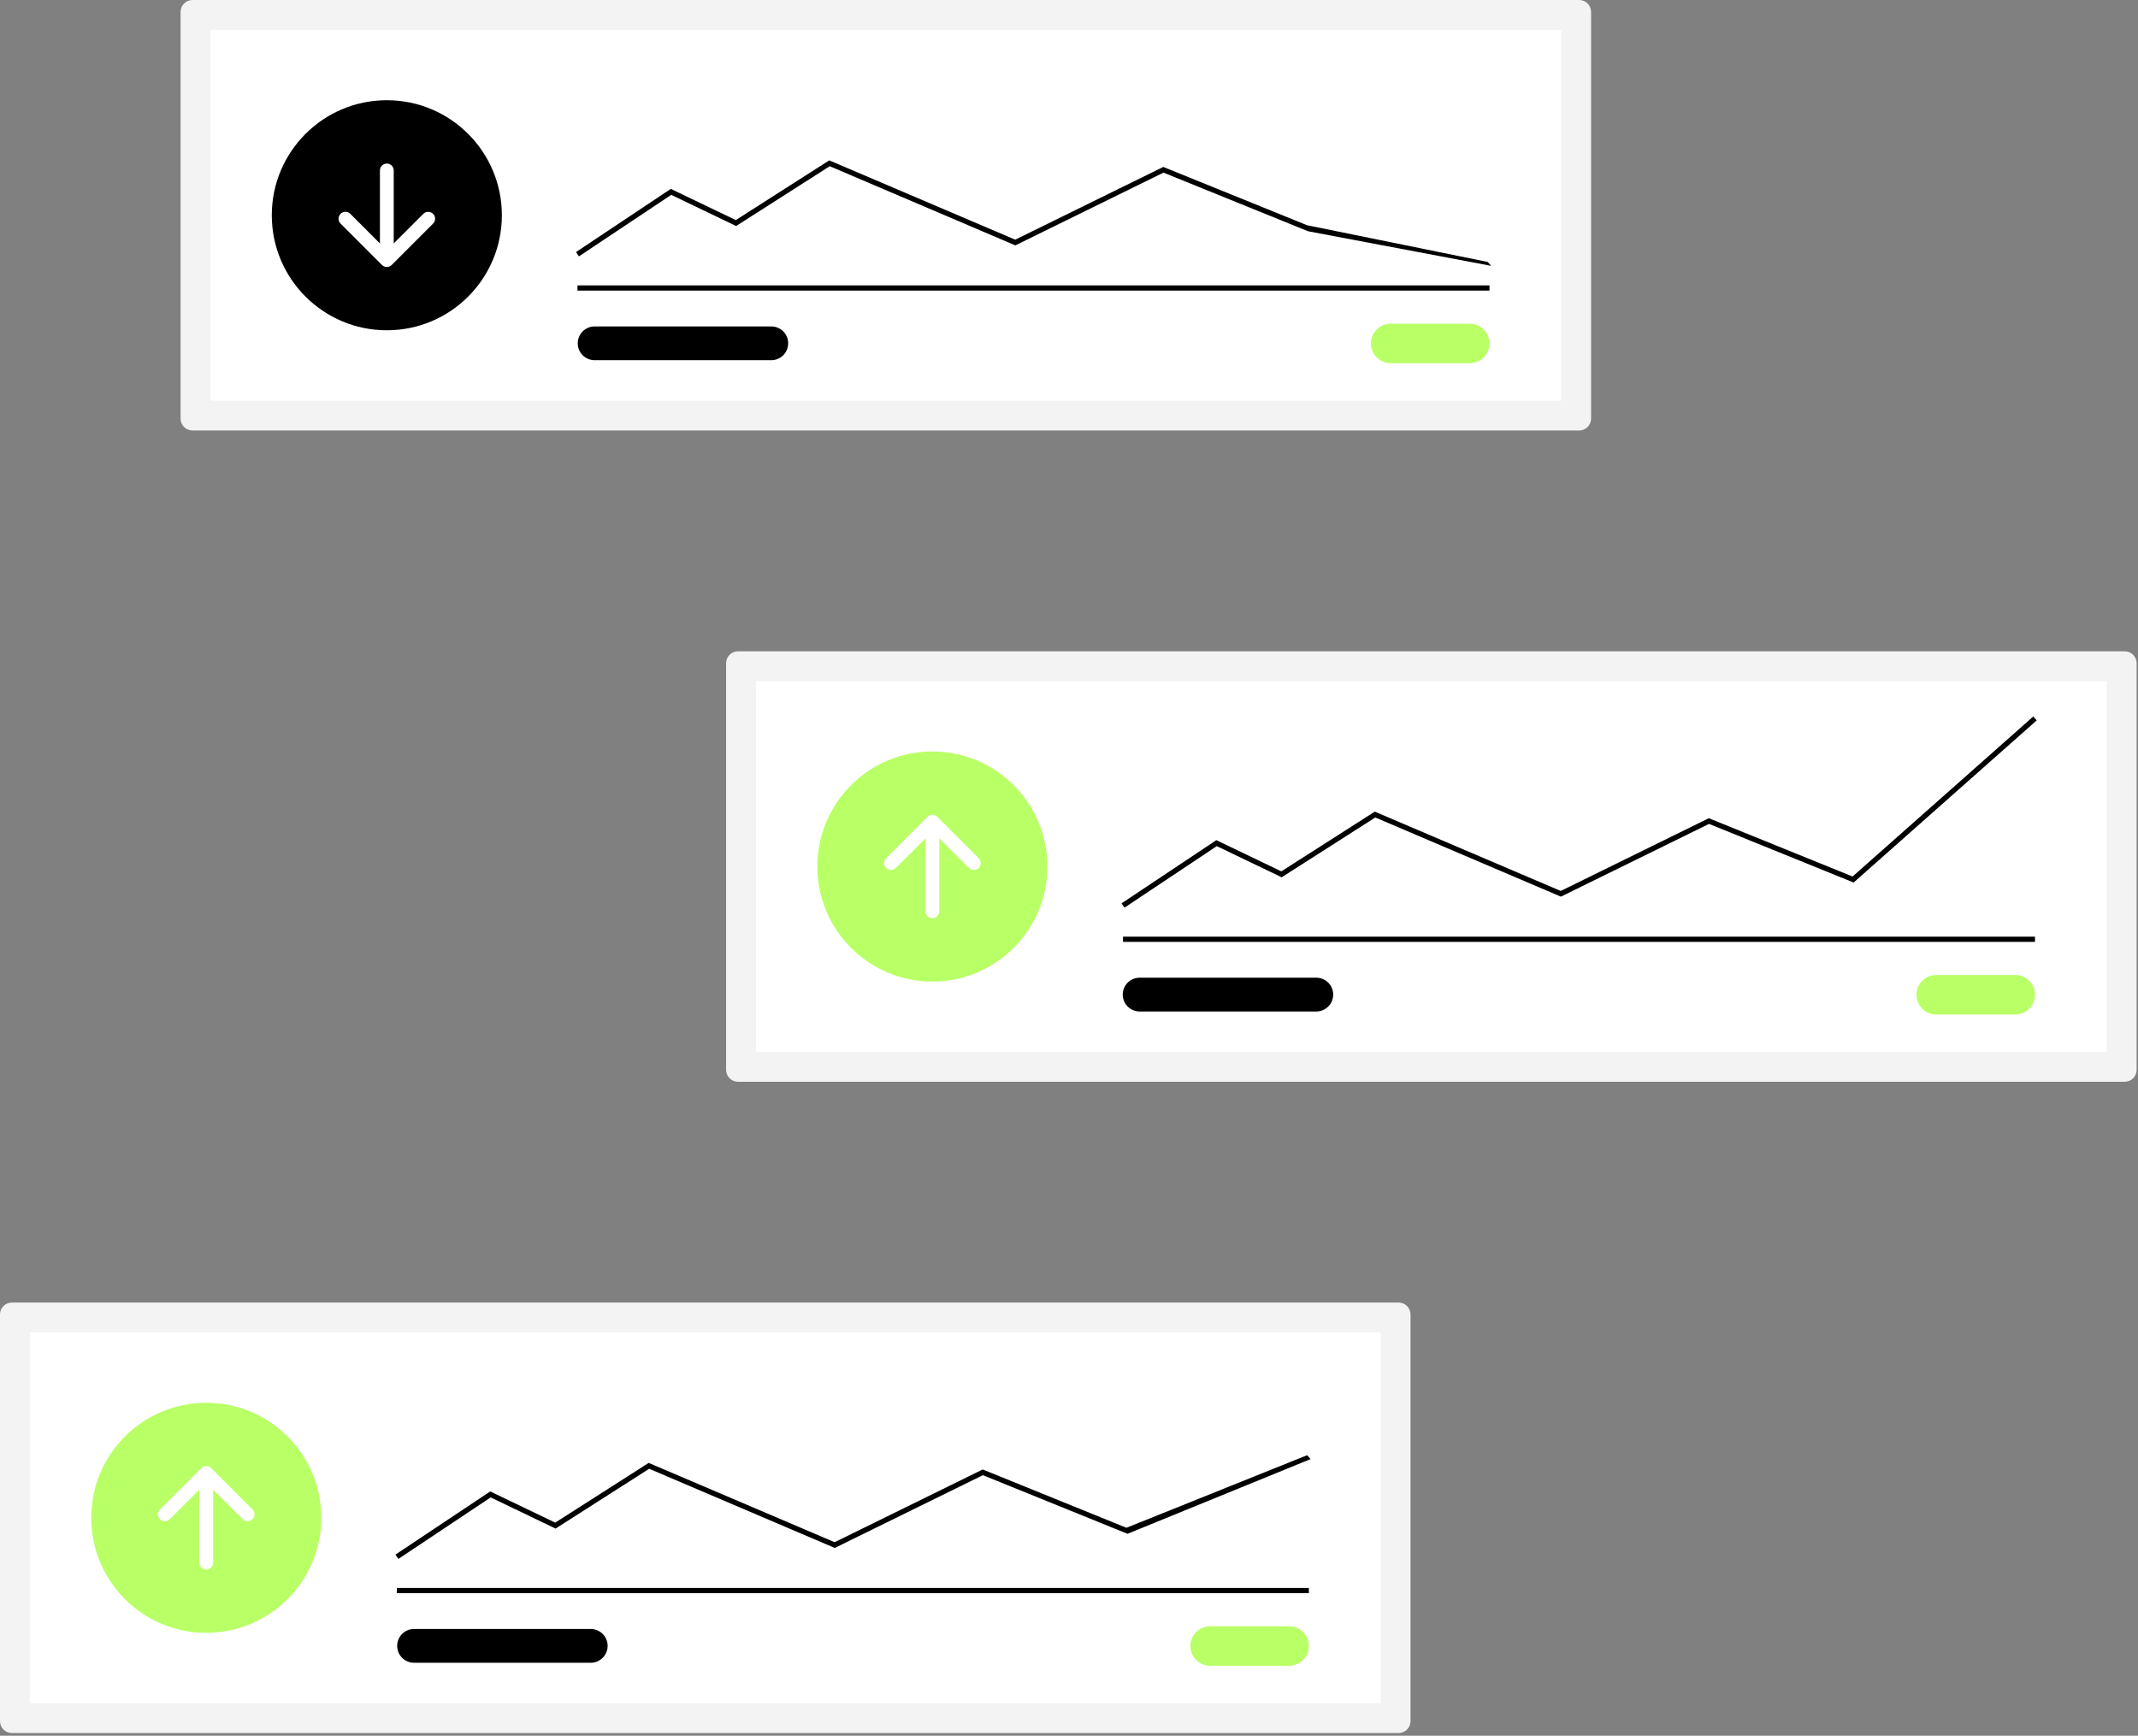 <svg width="489" height="397" viewBox="0 0 489 397" fill="none" xmlns="http://www.w3.org/2000/svg">
<rect x="0" y="0" width="489" height="397" fill="#808080" stroke="none"/>
<g clip-path="url(#clip0_4768_5631)">
<path d="M44.028 0C43.305 0.001 42.612 0.288 42.1 0.8C41.589 1.311 41.302 2.004 41.301 2.727V95.739C41.302 96.462 41.589 97.155 42.1 97.666C42.612 98.178 43.305 98.465 44.028 98.466H361.184C361.907 98.465 362.6 98.178 363.111 97.666C363.622 97.155 363.91 96.462 363.911 95.739V2.727C363.91 2.004 363.622 1.311 363.111 0.8C362.6 0.288 361.907 0.001 361.184 0H44.028Z" fill="#F3F3F3"/>
<path d="M48.133 91.633H357.075V6.833H48.133V91.633Z" fill="white"/>
<path d="M318.08 74.04C317.487 74.04 316.899 74.157 316.351 74.384C315.803 74.611 315.305 74.944 314.886 75.363C314.466 75.783 314.133 76.281 313.906 76.829C313.679 77.377 313.562 77.964 313.562 78.558C313.562 79.151 313.679 79.738 313.906 80.286C314.133 80.834 314.466 81.332 314.886 81.752C315.305 82.171 315.803 82.504 316.351 82.731C316.899 82.958 317.487 83.075 318.08 83.075H336.149C336.742 83.075 337.33 82.958 337.878 82.731C338.426 82.504 338.924 82.171 339.343 81.752C339.763 81.332 340.096 80.834 340.323 80.286C340.55 79.738 340.667 79.151 340.667 78.558C340.667 77.964 340.55 77.377 340.323 76.829C340.096 76.281 339.763 75.783 339.343 75.363C338.924 74.944 338.426 74.611 337.878 74.384C337.33 74.157 336.742 74.04 336.149 74.04H318.08Z" fill="#B9FF66"/>
<path d="M340.666 65.278H132.078V66.467H340.666V65.278Z" fill="black"/>
<path d="M88.475 75.544C103.006 75.544 114.786 63.764 114.786 49.233C114.786 34.702 103.006 22.922 88.475 22.922C73.944 22.922 62.164 34.702 62.164 49.233C62.164 63.764 73.944 75.544 88.475 75.544Z" fill="black"/>
<path d="M132.409 58.641L131.75 57.652L153.425 43.202L168.288 50.337L189.667 36.678L189.956 36.801L232.196 54.82L266.063 38.183L298.95 51.516L340.273 59.916L341.061 60.806L299.186 52.895L266.109 39.484L232.229 56.126L189.777 38.017L168.369 51.694L153.519 44.566L132.409 58.641Z" fill="black"/>
<path d="M135.941 74.663C134.928 74.679 133.961 75.093 133.25 75.816C132.539 76.538 132.141 77.511 132.141 78.525C132.141 79.539 132.539 80.512 133.25 81.235C133.961 81.957 134.928 82.371 135.941 82.388H176.351C177.375 82.403 178.363 82.011 179.098 81.298C179.833 80.586 180.255 79.611 180.271 78.587C180.287 77.563 179.897 76.575 179.185 75.839C178.474 75.104 177.499 74.68 176.475 74.663C176.434 74.662 176.393 74.662 176.351 74.663H135.941Z" fill="black"/>
<path d="M99.059 48.907C98.763 48.611 98.362 48.444 97.943 48.444C97.525 48.444 97.123 48.611 96.827 48.907L90.053 55.681V38.977C90.05 38.561 89.882 38.163 89.587 37.87C89.291 37.577 88.892 37.412 88.475 37.412C88.059 37.412 87.66 37.577 87.364 37.87C87.069 38.163 86.901 38.561 86.898 38.977V55.681L80.124 48.907C79.828 48.611 79.428 48.445 79.01 48.444C78.592 48.444 78.191 48.609 77.895 48.904C77.599 49.198 77.431 49.598 77.43 50.016C77.428 50.434 77.592 50.836 77.886 51.133L77.892 51.138L87.36 60.606C87.656 60.902 88.057 61.068 88.475 61.068C88.894 61.068 89.295 60.902 89.591 60.606L99.059 51.138C99.355 50.842 99.521 50.441 99.521 50.022C99.521 49.604 99.355 49.203 99.059 48.907Z" fill="white"/>
<path d="M168.801 148.963C168.078 148.964 167.385 149.251 166.874 149.763C166.363 150.274 166.075 150.967 166.074 151.69V244.702C166.075 245.425 166.363 246.118 166.874 246.629C167.385 247.141 168.078 247.428 168.801 247.429H485.958C486.681 247.428 487.374 247.141 487.886 246.629C488.397 246.118 488.684 245.425 488.685 244.702V151.69C488.684 150.967 488.397 150.274 487.886 149.763C487.374 149.251 486.681 148.964 485.958 148.963H168.801Z" fill="#F3F3F3"/>
<path d="M172.906 240.596H481.849V155.796H172.906V240.596Z" fill="white"/>
<path d="M442.853 223.005C441.655 223.005 440.506 223.481 439.659 224.328C438.812 225.175 438.336 226.324 438.336 227.522C438.336 228.72 438.812 229.87 439.659 230.717C440.506 231.564 441.655 232.04 442.853 232.04H460.92C462.119 232.04 463.268 231.564 464.115 230.717C464.962 229.87 465.438 228.72 465.438 227.522C465.438 226.324 464.962 225.175 464.115 224.328C463.268 223.481 462.119 223.005 460.92 223.005H442.853Z" fill="#B9FF66"/>
<path d="M465.44 214.242H256.852V215.431H465.44V214.242Z" fill="black"/>
<path d="M213.252 224.508C227.784 224.508 239.563 212.728 239.563 198.197C239.563 183.666 227.784 171.886 213.252 171.886C198.721 171.886 186.941 183.666 186.941 198.197C186.941 212.728 198.721 224.508 213.252 224.508Z" fill="#B9FF66"/>
<path d="M257.183 207.605L256.523 206.616L278.198 192.166L293.062 199.301L314.441 185.642L314.73 185.765L356.969 203.784L390.837 187.147L423.724 200.479L465.047 163.879L465.835 164.769L423.96 201.855L390.883 188.445L357.004 205.087L314.552 186.978L293.144 200.655L278.298 193.53L257.183 207.605Z" fill="black"/>
<path d="M260.715 223.626C259.691 223.609 258.702 224 257.965 224.712C257.229 225.425 256.806 226.401 256.79 227.425C256.773 228.45 257.164 229.439 257.876 230.175C258.589 230.911 259.565 231.334 260.589 231.35C260.631 231.351 260.673 231.351 260.715 231.35H301.125C302.139 231.334 303.105 230.92 303.816 230.198C304.527 229.475 304.926 228.502 304.926 227.488C304.926 226.474 304.527 225.501 303.816 224.778C303.105 224.056 302.139 223.642 301.125 223.626H260.715Z" fill="black"/>
<path d="M202.669 198.524C202.816 198.67 202.99 198.786 203.181 198.866C203.373 198.945 203.578 198.986 203.785 198.986C203.992 198.986 204.197 198.945 204.389 198.866C204.58 198.786 204.754 198.67 204.901 198.524L211.675 191.75V208.453C211.675 208.872 211.841 209.273 212.137 209.569C212.433 209.865 212.834 210.031 213.253 210.031C213.671 210.031 214.072 209.865 214.368 209.569C214.664 209.273 214.831 208.872 214.831 208.453V191.75L221.604 198.524C221.751 198.67 221.925 198.786 222.116 198.866C222.308 198.945 222.513 198.986 222.72 198.986C222.927 198.986 223.133 198.945 223.324 198.866C223.516 198.786 223.689 198.67 223.836 198.524C223.983 198.377 224.099 198.203 224.178 198.012C224.257 197.82 224.298 197.615 224.298 197.408C224.298 197.201 224.257 196.995 224.178 196.804C224.099 196.613 223.982 196.439 223.836 196.292L214.368 186.824C214.072 186.529 213.671 186.362 213.253 186.362C212.834 186.362 212.433 186.529 212.137 186.824L202.669 196.292C202.373 196.588 202.207 196.989 202.207 197.408C202.207 197.826 202.373 198.228 202.669 198.524Z" fill="white"/>
<path d="M2.727 297.927C2.004 297.928 1.311 298.215 0.8 298.726C0.288 299.238 0.001 299.931 0 300.654V393.666C0.001 394.389 0.288 395.082 0.8 395.593C1.311 396.104 2.004 396.392 2.727 396.393H319.883C320.606 396.392 321.299 396.104 321.81 395.593C322.322 395.082 322.609 394.389 322.61 393.666V300.654C322.609 299.931 322.322 299.238 321.81 298.726C321.299 298.215 320.606 297.928 319.883 297.927H2.727Z" fill="#F3F3F3"/>
<path d="M6.836 389.56H315.779V304.76H6.836V389.56Z" fill="white"/>
<path d="M276.779 371.968C275.581 371.968 274.432 372.444 273.585 373.291C272.738 374.138 272.262 375.287 272.262 376.485C272.262 377.683 272.738 378.832 273.585 379.68C274.432 380.527 275.581 381.003 276.779 381.003H294.848C296.046 381.003 297.195 380.527 298.043 379.68C298.89 378.832 299.366 377.683 299.366 376.485C299.366 375.287 298.89 374.138 298.043 373.291C297.195 372.444 296.046 371.968 294.848 371.968H276.779Z" fill="#B9FF66"/>
<path d="M299.365 363.206H90.777V364.395H299.365V363.206Z" fill="black"/>
<path d="M47.178 373.471C61.709 373.471 73.489 361.691 73.489 347.16C73.489 332.628 61.709 320.849 47.178 320.849C32.647 320.849 20.867 332.628 20.867 347.16C20.867 361.691 32.647 373.471 47.178 373.471Z" fill="#B9FF66"/>
<path d="M91.108 356.569L90.449 355.58L112.124 341.129L126.987 348.264L148.367 334.601L190.895 352.742L224.762 336.105L257.645 349.442L298.968 332.842L299.756 333.732L257.886 350.821L224.809 337.411L190.93 354.053L148.478 335.944L127.071 349.622L112.221 342.494L91.108 356.569Z" fill="black"/>
<path d="M94.641 372.589C93.627 372.606 92.66 373.02 91.949 373.742C91.238 374.465 90.84 375.438 90.84 376.452C90.84 377.466 91.238 378.439 91.949 379.161C92.66 379.884 93.627 380.298 94.641 380.314H135.051C135.558 380.323 136.062 380.231 136.534 380.044C137.005 379.858 137.436 379.58 137.8 379.228C138.165 378.875 138.456 378.454 138.658 377.988C138.86 377.523 138.968 377.022 138.976 376.515C138.984 376.008 138.893 375.504 138.706 375.032C138.52 374.56 138.242 374.13 137.889 373.765C137.536 373.401 137.115 373.109 136.65 372.907C136.184 372.706 135.684 372.598 135.176 372.589C135.135 372.589 135.093 372.589 135.051 372.589H94.641Z" fill="black"/>
<path d="M36.595 347.486C36.742 347.633 36.915 347.749 37.107 347.829C37.298 347.908 37.504 347.949 37.711 347.949C37.918 347.949 38.123 347.908 38.315 347.829C38.506 347.749 38.68 347.633 38.827 347.487L45.6 340.713V357.416C45.602 357.833 45.769 358.231 46.063 358.526C46.358 358.82 46.757 358.986 47.173 358.987C47.59 358.988 47.99 358.825 48.286 358.533C48.583 358.24 48.752 357.843 48.756 357.426V340.713L55.53 347.486C55.825 347.783 56.226 347.95 56.645 347.951C57.063 347.953 57.465 347.787 57.762 347.492C58.058 347.197 58.226 346.796 58.227 346.378C58.228 345.959 58.063 345.557 57.767 345.261L57.762 345.255L48.294 335.787C47.998 335.491 47.597 335.325 47.178 335.325C46.76 335.325 46.358 335.491 46.063 335.787L36.595 345.255C36.449 345.401 36.332 345.575 36.253 345.767C36.174 345.958 36.133 346.163 36.133 346.371C36.133 346.578 36.174 346.783 36.253 346.975C36.332 347.166 36.449 347.34 36.595 347.486Z" fill="white"/>
</g>
<defs>
<clipPath id="clip0_4768_5631">
<rect width="489" height="397" fill="white"/>
</clipPath>
</defs>
</svg>
